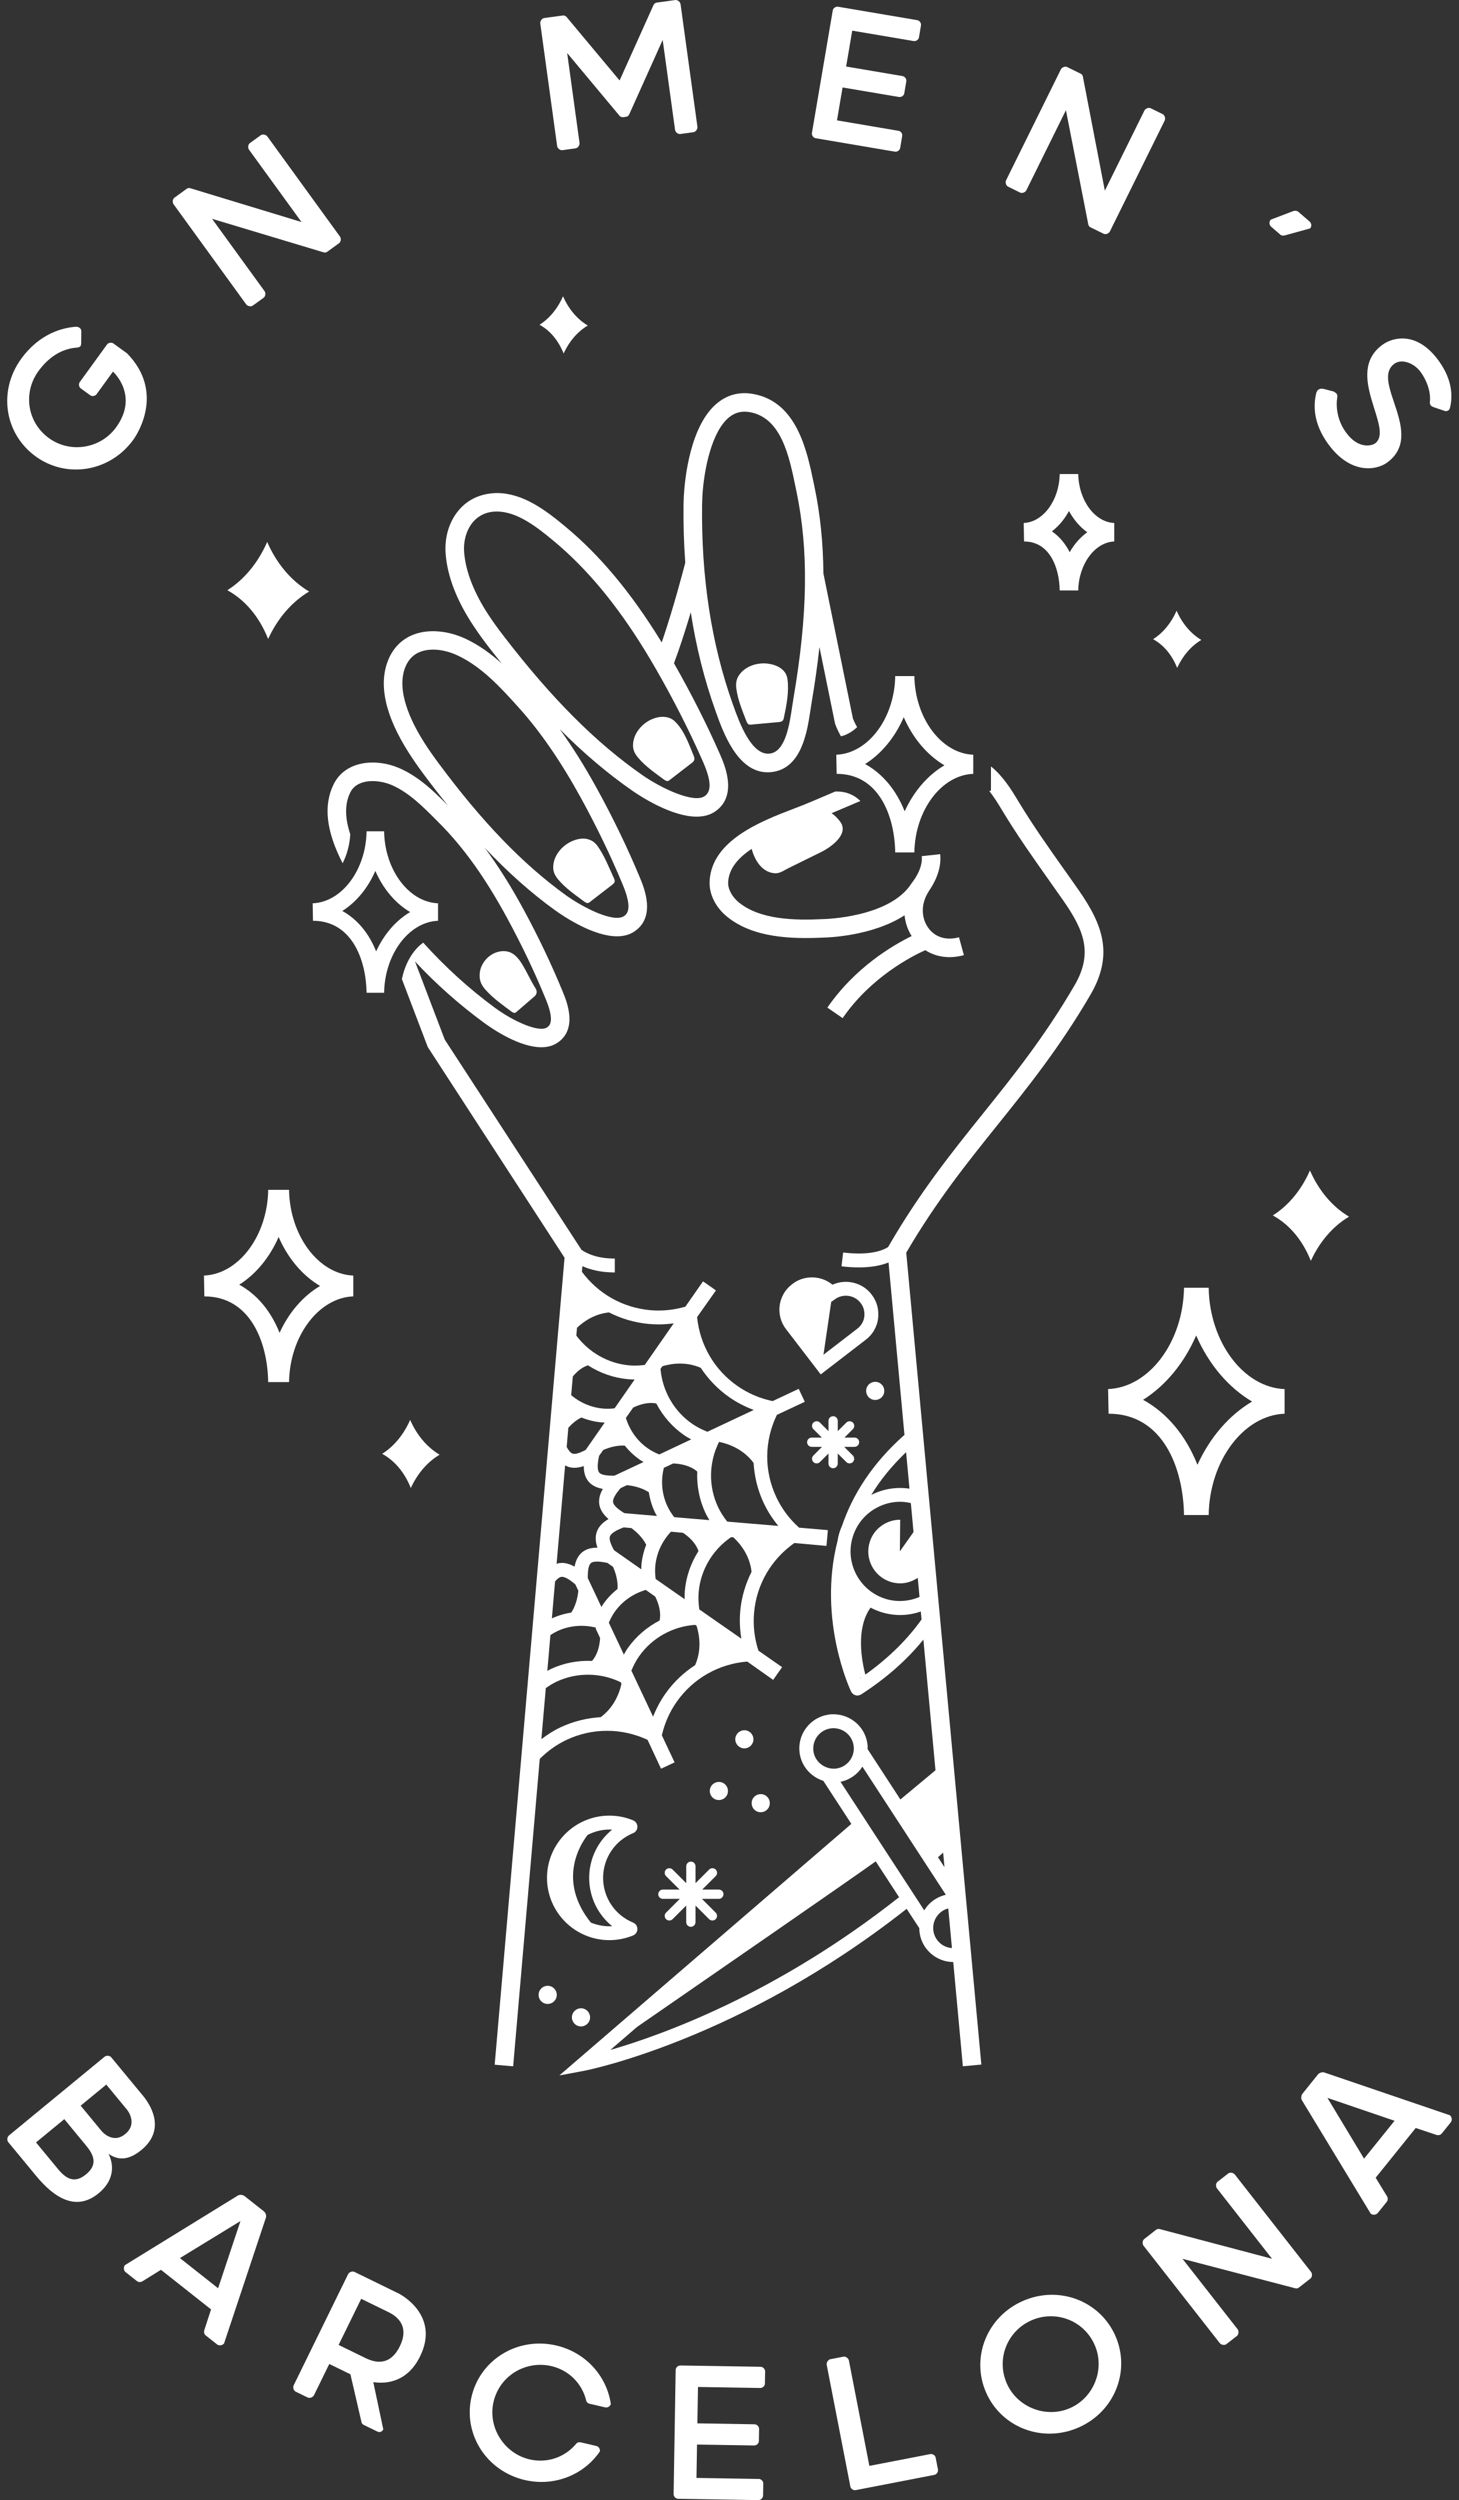 <svg width="101" height="173" viewBox="0 0 101 173" fill="none" xmlns="http://www.w3.org/2000/svg">
    <rect x="0" y="0" width="101" height="173" fill="#333333" stroke="none"/>
    <g clip-path="url(#clip0_376_780)">
        <path d="M5.494 22.673C5.597 22.748 5.634 22.832 5.629 22.948L5.62 23.749C5.618 23.807 5.6 23.911 5.573 23.949C5.526 24.014 5.427 24.042 5.361 24.05C4.25 24.114 3.336 24.75 2.661 25.68C1.584 27.163 1.867 29.218 3.393 30.322C4.866 31.387 6.962 31.053 8.038 29.569C9.65 27.349 7.821 25.714 7.821 25.714L6.687 27.276C6.594 27.404 6.384 27.449 6.255 27.357L5.596 26.88C5.454 26.777 5.43 26.564 5.525 26.434L7.407 23.84C7.5 23.712 7.71 23.668 7.853 23.769L8.796 24.452C11.433 27.147 9.48 30.082 9.227 30.431C7.616 32.649 4.62 33.139 2.475 31.587C0.33 30.036 -0.166 27.078 1.472 24.821C2.737 23.08 4.33 22.677 5.223 22.615C5.311 22.6 5.43 22.628 5.496 22.673H5.494Z" fill="white"/>
        <path d="M14.678 15.139L18.313 20.146C18.407 20.274 18.38 20.511 18.25 20.603L17.5 21.147C17.371 21.239 17.139 21.192 17.044 21.063L12.015 14.133C11.921 14.004 11.947 13.768 12.078 13.677L12.931 13.059C13.008 13.003 13.123 12.999 13.208 13.035L20.872 15.364L17.237 10.357C17.144 10.229 17.169 9.992 17.3 9.901L18.05 9.358C18.179 9.265 18.411 9.311 18.506 9.442L23.535 16.371C23.628 16.5 23.602 16.736 23.472 16.829L22.645 17.428C22.568 17.484 22.452 17.487 22.366 17.451L14.677 15.14L14.678 15.139Z" fill="white"/>
        <path d="M43.144 8.106C43.018 8.124 42.946 8.069 42.889 8.014L39.262 3.669L40.118 9.89C40.14 10.046 40.005 10.242 39.847 10.265L38.93 10.391C38.771 10.413 38.589 10.261 38.568 10.103L37.401 1.624C37.38 1.466 37.514 1.271 37.671 1.249L38.969 1.071C39.063 1.058 39.168 1.109 39.226 1.181L42.892 5.569L45.237 0.355C45.274 0.27 45.361 0.193 45.455 0.181L46.751 0.003C46.909 -0.019 47.091 0.133 47.112 0.291L48.279 8.77C48.301 8.928 48.166 9.123 48.009 9.147L47.092 9.273C46.934 9.294 46.751 9.142 46.731 8.984L45.874 2.763L43.555 7.922C43.516 7.992 43.462 8.064 43.336 8.082L43.146 8.108L43.144 8.106Z" fill="white"/>
        <path d="M62.192 9.048C62.349 9.074 62.483 9.242 62.456 9.398L62.316 10.233C62.287 10.405 62.105 10.521 61.947 10.494L56.468 9.565C56.311 9.539 56.178 9.371 56.207 9.197L57.647 0.727C57.676 0.555 57.857 0.439 58.015 0.466L63.494 1.395C63.651 1.421 63.785 1.589 63.755 1.763L63.613 2.596C63.587 2.753 63.406 2.867 63.248 2.841L58.996 2.121L58.574 4.604L62.478 5.265C62.635 5.292 62.769 5.461 62.739 5.633L62.597 6.467C62.571 6.622 62.388 6.738 62.231 6.711L58.327 6.052L57.94 8.329L62.191 9.051L62.192 9.048Z" fill="white"/>
        <path d="M73.792 7.62L71.05 13.166C70.979 13.309 70.758 13.396 70.615 13.325L69.784 12.916C69.641 12.845 69.576 12.618 69.647 12.475L73.441 4.799C73.512 4.655 73.732 4.57 73.874 4.639L74.819 5.104C74.905 5.146 74.963 5.246 74.97 5.339L76.483 13.195L79.224 7.649C79.295 7.507 79.516 7.42 79.658 7.491L80.488 7.899C80.632 7.97 80.697 8.198 80.626 8.341L76.832 16.017C76.761 16.159 76.541 16.246 76.398 16.175L75.481 15.724C75.395 15.682 75.338 15.582 75.33 15.489L73.789 7.62H73.792Z" fill="white"/>
        <path d="M88.975 16.28C88.853 16.322 88.716 16.311 88.632 16.237L88.004 15.695C87.847 15.559 87.843 15.346 87.967 15.201L89.509 14.613C89.618 14.561 89.79 14.582 89.874 14.653L90.648 15.321C90.805 15.457 90.809 15.67 90.695 15.804L88.975 16.28Z" fill="white"/>
        <path d="M100.285 28.383C100.195 28.448 100.089 28.465 100.036 28.443L99.255 28.18C99.169 28.142 99.094 28.119 99.037 28.042C98.99 27.977 98.964 27.858 98.992 27.761C99.041 27.038 98.75 26.305 98.349 25.747C97.902 25.125 97.04 24.802 96.533 25.166C94.835 26.383 98.739 30.059 96.004 32.022C95.278 32.544 93.477 32.853 91.93 30.705C90.867 29.23 90.925 27.971 91.127 27.16C91.16 27.096 91.197 27.012 91.262 26.965C91.353 26.899 91.494 26.877 91.615 26.908L92.317 27.09C92.381 27.123 92.484 27.186 92.53 27.251C92.577 27.316 92.586 27.409 92.574 27.476C92.471 28.1 92.545 29.047 93.169 29.914C94.044 31.131 94.988 30.828 95.181 30.689C96.581 29.685 92.959 25.825 95.721 23.843C96.42 23.342 98.098 22.884 99.606 24.981C100.594 26.354 100.541 27.509 100.388 28.171C100.361 28.268 100.336 28.345 100.284 28.383H100.285Z" fill="white"/>
        <path d="M9.902 145.023C10.298 145.503 11.588 147.291 9.79 148.771C8.842 149.551 8.126 149.46 7.509 149.038C7.834 149.658 8.021 150.785 6.827 151.769C5.262 153.057 3.747 152.073 2.509 150.574L0.567 148.224C0.465 148.101 0.5 147.866 0.622 147.766L7.236 142.323C7.359 142.221 7.596 142.233 7.697 142.356L9.901 145.023H9.902ZM4.015 150.094C4.604 150.807 5.189 151.09 5.953 150.462C6.729 149.823 6.562 149.196 5.973 148.483L4.451 146.639L2.493 148.25L4.015 150.094ZM8.799 145.993L7.358 144.247L5.584 145.707L7.025 147.453C7.025 147.453 7.784 148.398 8.671 147.667C9.57 146.929 8.799 145.994 8.799 145.994V145.993Z" fill="white"/>
        <path d="M18.25 153.003C18.401 153.122 18.446 153.322 18.414 153.438L15.51 162.161C15.401 162.299 15.166 162.338 15.03 162.228L14.24 161.605C14.14 161.525 14.099 161.372 14.142 161.243L14.61 159.804L11.142 157.064L9.858 157.86C9.741 157.931 9.581 157.926 9.481 157.847L8.692 157.224C8.554 157.115 8.538 156.879 8.647 156.741L16.484 151.915C16.591 151.857 16.796 151.856 16.946 151.975L18.247 153.003H18.25ZM12.456 156.253L15.098 158.341L16.647 153.69L12.455 156.253H12.456Z" fill="white"/>
        <path d="M26.533 168.103C26.449 168.275 26.292 168.341 26.107 168.249L25.189 167.802C25.104 167.76 25.031 167.689 25.023 167.596L24.258 164.294L22.795 163.58L21.735 165.742C21.664 165.885 21.445 165.972 21.301 165.902L20.47 165.497C20.326 165.426 20.259 165.2 20.33 165.056L24.098 157.367C24.168 157.224 24.388 157.137 24.532 157.207L27.616 158.712C27.616 158.712 30.5 160.155 29.082 163.048C28.226 164.795 26.821 164.978 25.841 164.837L26.533 168.103ZM23.441 162.263L25.32 163.18C26.21 163.613 27.094 163.549 27.676 162.361C28.258 161.173 27.773 160.421 26.883 159.988L25.004 159.071L23.439 162.264L23.441 162.263Z" fill="white"/>
        <path d="M39.882 169.11C39.953 169.012 40.076 168.975 40.201 169.004L41.273 169.252C41.445 169.291 41.541 169.445 41.532 169.623C40.438 171.234 38.404 172.09 36.336 171.612C33.677 170.998 32.043 168.431 32.641 165.853C33.237 163.276 35.834 161.685 38.494 162.298C40.562 162.776 42.012 164.435 42.287 166.362C42.215 166.525 42.063 166.621 41.892 166.582L40.819 166.334C40.694 166.305 40.6 166.218 40.578 166.099C40.291 164.938 39.391 164.01 38.163 163.726C36.406 163.321 34.59 164.373 34.165 166.205C33.755 167.976 34.909 169.778 36.667 170.184C37.895 170.466 39.111 170.029 39.88 169.11H39.882Z" fill="white"/>
        <path d="M52.523 171.534C52.683 171.537 52.84 171.683 52.838 171.842L52.824 172.687C52.821 172.862 52.658 173.003 52.498 173L46.944 172.909C46.784 172.906 46.628 172.759 46.631 172.586L46.773 163.998C46.776 163.823 46.938 163.683 47.098 163.684L52.652 163.775C52.812 163.778 52.969 163.925 52.966 164.1L52.951 164.945C52.948 165.104 52.787 165.244 52.628 165.242L48.319 165.171L48.276 167.689L52.234 167.754C52.394 167.757 52.551 167.903 52.548 168.078L52.533 168.923C52.53 169.082 52.369 169.223 52.21 169.22L48.252 169.155L48.214 171.466L52.523 171.537V171.534Z" fill="white"/>
        <path d="M57.23 163.64C57.2 163.484 57.323 163.283 57.48 163.251L58.388 163.075C58.545 163.045 58.735 163.187 58.766 163.343L60.182 170.632L64.397 169.817C64.554 169.786 64.738 169.896 64.769 170.053L64.93 170.882C64.963 171.054 64.834 171.225 64.677 171.255L59.24 172.309C59.083 172.339 58.899 172.229 58.866 172.057L57.23 163.642V163.64Z" fill="white"/>
        <path d="M77.214 161.638C78.278 164.062 77.163 166.883 74.662 167.977C72.162 169.071 69.329 167.98 68.263 165.556C67.2 163.132 68.314 160.311 70.815 159.217C73.316 158.124 76.149 159.216 77.214 161.638ZM75.78 162.266C75.024 160.543 73.057 159.836 71.404 160.56C69.751 161.283 68.94 163.206 69.696 164.929C70.427 166.592 72.419 167.357 74.072 166.634C75.725 165.911 76.512 163.93 75.78 162.266Z" fill="white"/>
        <path d="M81.86 156.304L85.674 161.176C85.773 161.302 85.755 161.538 85.629 161.637L84.9 162.206C84.774 162.305 84.541 162.264 84.442 162.14L79.162 155.397C79.063 155.271 79.082 155.035 79.207 154.936L80.037 154.288C80.112 154.23 80.227 154.222 80.314 154.254L88.059 156.302L84.245 151.43C84.146 151.305 84.163 151.068 84.29 150.969L85.02 150.4C85.146 150.301 85.379 150.342 85.478 150.466L90.758 157.211C90.857 157.335 90.84 157.573 90.713 157.67L89.908 158.299C89.832 158.358 89.718 158.367 89.631 158.334L81.861 156.304H81.86Z" fill="white"/>
        <path d="M91.218 143.564C91.339 143.415 91.538 143.372 91.655 143.403L100.371 146.371C100.507 146.481 100.545 146.714 100.435 146.852L99.805 147.634C99.725 147.734 99.57 147.773 99.441 147.73L98.004 147.251L95.231 150.692L96.018 151.979C96.088 152.096 96.082 152.256 96.002 152.356L95.372 153.138C95.262 153.276 95.025 153.289 94.889 153.179L90.117 145.317C90.06 145.21 90.06 145.006 90.181 144.857L91.221 143.564H91.218ZM94.427 149.373L96.539 146.752L91.892 145.168L94.427 149.373Z" fill="white"/>
        <path d="M73.358 40.857H74.642C74.67 39.041 75.787 37.522 77.134 37.469V36.189C75.787 36.136 74.668 34.617 74.642 32.801H73.358C73.33 34.617 72.213 36.136 70.866 36.189L70.891 37.469C72.674 37.469 73.335 39.293 73.358 40.855V40.857ZM73.999 35.358C74.324 35.96 74.758 36.465 75.266 36.83C74.784 37.177 74.368 37.649 74.05 38.211C73.742 37.604 73.324 37.113 72.818 36.768C73.29 36.409 73.693 35.928 73.999 35.36V35.358Z" fill="white"/>
        <path d="M21.4 40.932C20.163 40.201 19.144 38.994 18.496 37.5C17.872 38.933 16.908 40.103 15.738 40.842C16.98 41.523 17.954 42.688 18.562 44.215C19.214 42.791 20.205 41.641 21.4 40.932Z" fill="white"/>
        <path d="M83.671 89.108H81.964C81.908 92.865 79.551 96.009 76.709 96.12L76.742 97.824C80.519 97.824 81.915 101.601 81.964 104.835H83.671C83.728 101.079 86.085 97.934 88.927 97.824V96.122C86.085 96.011 83.728 92.866 83.671 89.109V89.108ZM82.893 101.356C82.083 99.323 80.786 97.772 79.131 96.863C80.692 95.88 81.975 94.321 82.806 92.411C83.67 94.4 85.027 96.007 86.676 96.984C85.083 97.927 83.763 99.46 82.895 101.356H82.893Z" fill="white"/>
        <path d="M28.393 98.253C27.954 99.258 27.278 100.081 26.456 100.6C27.329 101.078 28.012 101.897 28.439 102.967C28.896 101.968 29.591 101.159 30.432 100.662C29.564 100.148 28.848 99.3 28.393 98.253Z" fill="white"/>
        <path d="M90.683 80.99C90.102 82.326 89.204 83.417 88.112 84.105C89.271 84.74 90.178 85.826 90.744 87.248C91.35 85.921 92.275 84.848 93.388 84.189C92.236 83.507 91.287 82.382 90.681 80.99H90.683Z" fill="white"/>
        <path d="M81.49 46.217C81.874 45.377 82.458 44.699 83.163 44.282C82.433 43.85 81.832 43.139 81.451 42.258C81.084 43.104 80.514 43.794 79.824 44.23C80.557 44.631 81.131 45.319 81.49 46.219V46.217Z" fill="white"/>
        <path d="M39.017 24.461C39.401 23.62 39.985 22.942 40.69 22.525C39.96 22.093 39.359 21.382 38.977 20.501C38.61 21.346 38.041 22.037 37.35 22.473C38.084 22.874 38.658 23.562 39.017 24.462V24.461Z" fill="white"/>
        <path d="M20.011 82.332H18.567C18.519 85.511 16.525 88.172 14.12 88.265L14.147 89.707C17.343 89.707 18.525 92.903 18.565 95.638H20.009C20.057 92.461 22.052 89.799 24.456 89.705V88.265C22.053 88.171 20.057 85.509 20.009 82.332H20.011ZM19.353 92.229C18.753 90.721 17.79 89.57 16.562 88.897C17.719 88.166 18.671 87.01 19.288 85.595C19.93 87.07 20.935 88.262 22.157 88.985C20.976 89.685 19.996 90.821 19.353 92.229Z" fill="white"/>
        <path d="M57.919 53.547C60.85 53.547 61.934 56.478 61.972 58.987H63.297C63.34 56.074 65.169 53.632 67.374 53.547V52.225C65.169 52.14 63.34 49.699 63.297 46.784H61.972C61.928 49.699 60.098 52.139 57.893 52.225L57.919 53.547ZM62.562 49.629C63.191 51.077 64.179 52.247 65.378 52.957C64.218 53.644 63.258 54.759 62.626 56.14C62.037 54.661 61.092 53.531 59.888 52.87C61.023 52.154 61.957 51.019 62.562 49.629Z" fill="white"/>
        <path d="M73.729 60.261C72.629 58.706 71.491 57.098 70.5 55.455C70.014 54.648 69.436 53.705 68.599 53.034V54.722L68.477 54.726C68.814 55.151 69.11 55.635 69.4 56.116C70.416 57.799 71.567 59.426 72.68 61C72.992 61.442 73.304 61.882 73.612 62.324C75.094 64.445 75.655 66.01 74.377 68.199C72.293 71.769 70.13 74.464 68.037 77.069C65.889 79.743 63.668 82.51 61.522 86.221L61.48 86.293C61.015 86.583 60.104 86.877 58.367 86.671L58.253 87.626C58.696 87.678 59.095 87.701 59.458 87.701C60.356 87.701 61.018 87.558 61.509 87.359L62.612 99.289C60.356 101.284 59.018 103.453 58.292 105.573C58.224 105.726 58.162 105.884 58.111 106.046C58.05 106.242 58.008 106.439 57.976 106.636C56.577 112.124 58.883 116.983 58.921 117.059C58.927 117.07 58.935 117.078 58.941 117.089C58.946 117.095 58.946 117.102 58.949 117.108C58.953 117.114 58.96 117.117 58.963 117.121C59.005 117.18 59.057 117.23 59.118 117.264C59.127 117.269 59.134 117.272 59.143 117.275C59.208 117.306 59.279 117.327 59.352 117.327C59.416 117.327 59.478 117.309 59.539 117.283C59.547 117.28 59.555 117.282 59.564 117.277C59.571 117.275 59.575 117.267 59.581 117.264C59.592 117.259 59.603 117.256 59.613 117.25C61.443 116.068 62.846 114.783 63.922 113.456L64.76 122.498L62.33 124.519L60.056 121.028C60.056 120.973 60.068 120.92 60.065 120.863C59.998 119.562 58.895 118.571 57.58 118.623C56.276 118.69 55.269 119.803 55.336 121.104C55.388 122.117 56.079 122.939 56.995 123.229L58.935 126.208L38.721 143.615L40.478 143.285C40.584 143.265 51.2 141.19 62.764 132.084L63.644 133.433C63.644 133.464 63.638 133.494 63.639 133.526C63.671 134.156 63.949 134.736 64.417 135.159C64.853 135.551 65.406 135.764 65.988 135.767L66.655 142.979L67.934 142.862L62.735 86.681C64.802 83.142 66.954 80.46 69.037 77.865C71.159 75.223 73.352 72.49 75.484 68.839C77.095 66.079 76.364 64.018 74.664 61.584C74.353 61.14 74.04 60.697 73.728 60.254L73.729 60.261ZM56.3 121.06C56.261 120.288 56.857 119.627 57.631 119.588C57.655 119.588 57.679 119.587 57.702 119.587C58.443 119.587 59.066 120.169 59.104 120.917C59.143 121.689 58.545 122.35 57.773 122.389C57.007 122.412 56.337 121.831 56.298 121.06H56.3ZM42.252 141.851L44.099 140.259C49.471 136.551 58.963 129.994 60.623 128.801L62.239 131.28C53.757 137.977 45.805 140.825 42.25 141.851H42.252ZM65.901 134.802C65.59 134.778 65.3 134.663 65.065 134.452C64.786 134.2 64.622 133.856 64.603 133.482C64.584 133.109 64.712 132.749 64.963 132.471C65.149 132.265 65.384 132.125 65.645 132.057L65.899 134.802H65.901ZM64.249 131.828C64.147 131.941 64.059 132.063 63.98 132.19L58.185 123.296C58.824 123.163 59.365 122.779 59.7 122.248L65.477 131.114C65.007 131.221 64.58 131.464 64.249 131.829V131.828ZM65.29 128.197L65.382 129.204L64.934 128.516L65.29 128.197ZM59.567 116.123C59.561 116.107 59.552 116.085 59.547 116.069L59.597 116.101C59.587 116.108 59.577 116.116 59.567 116.123ZM63.796 112.062C62.86 113.382 61.589 114.674 59.902 115.881C59.647 114.897 59.236 112.679 60.265 111.243C60.499 111.366 60.747 111.472 61.008 111.555C61.441 111.689 61.883 111.756 62.323 111.756C62.806 111.756 63.284 111.671 63.744 111.511L63.795 112.063L63.796 112.062ZM63.237 106.017L62.294 107.349L62.316 105.16C61.377 105.163 60.502 105.759 60.208 106.7C60.033 107.263 60.086 107.86 60.362 108.383C60.636 108.905 61.098 109.289 61.663 109.464C61.88 109.532 62.101 109.564 62.319 109.564C62.758 109.564 63.173 109.419 63.532 109.182L63.654 110.504C62.905 110.822 62.082 110.878 61.297 110.635C59.486 110.071 58.471 108.141 59.036 106.333C59.309 105.458 59.908 104.741 60.721 104.314C61.221 104.051 61.766 103.918 62.316 103.918C62.562 103.918 62.808 103.954 63.053 104.008L63.239 106.014L63.237 106.017ZM62.959 103.012C62.057 102.879 61.14 103.023 60.314 103.444C60.951 102.389 61.763 101.406 62.725 100.486L62.959 103.012Z" fill="white"/>
        <path d="M64.055 65.752C64.544 66.066 65.114 66.232 65.728 66.232C66.05 66.232 66.385 66.187 66.725 66.094L66.387 64.857C65.51 65.094 64.737 64.862 64.266 64.213C63.744 63.493 63.753 62.501 64.291 61.687L64.284 61.682C64.587 61.259 65.208 60.239 65.085 59.106L63.809 59.244C63.906 60.145 63.153 61.053 63.147 61.062L63.094 61.135C61.597 63.49 57.088 63.596 57.023 63.598C54.954 63.7 52.642 63.64 51.168 62.462C50.676 62.068 50.384 61.524 50.407 61.042C50.454 60.09 51.124 59.345 52.036 58.738C52.245 59.539 52.77 60.391 53.67 60.429C53.989 60.444 54.32 60.202 54.594 60.067C55.339 59.699 56.084 59.332 56.828 58.967C57.515 58.631 58.834 57.707 58.139 56.826C57.946 56.581 57.763 56.401 57.565 56.272C57.712 56.21 57.858 56.149 58.005 56.086C58.516 55.865 59.037 55.644 59.561 55.426C59.162 55.034 58.632 54.769 57.918 54.769H57.827C57.718 54.815 57.606 54.861 57.497 54.908C56.959 55.139 56.42 55.37 55.877 55.594C55.609 55.706 55.304 55.823 54.978 55.948C52.7 56.82 49.261 58.14 49.123 60.978C49.079 61.875 49.542 62.804 50.364 63.459C52.173 64.904 54.776 64.983 57.063 64.876C57.231 64.873 60.374 64.796 62.619 63.335C62.668 63.843 62.832 64.331 63.11 64.773C61.811 65.407 59.19 66.942 57.275 69.725L58.333 70.451C60.292 67.604 63.139 66.159 64.055 65.748V65.752Z" fill="white"/>
        <path d="M39.215 120.395C41.01 119.554 43.04 119.561 44.828 120.391L45.76 122.389L45.816 122.363L45.827 122.36L46.306 122.135L46.632 121.983L46.699 121.951L45.816 120.078C46.008 119.248 46.348 118.467 46.844 117.76C47.985 116.137 49.755 115.138 51.726 114.975L53.522 116.242L53.559 116.19L53.589 116.149L53.828 115.807L54.076 115.458H54.075L54.111 115.404L54.14 115.362L52.504 114.222C52.229 113.379 52.121 112.499 52.2 111.604C52.369 109.641 53.387 107.899 54.992 106.771L57.21 106.972L57.218 106.879H57.221L57.226 106.836L57.259 106.44L57.298 106.016H57.295L57.303 105.923L57.307 105.878L55.32 105.712C54.657 105.119 54.123 104.412 53.741 103.599C52.885 101.778 52.905 99.712 53.779 97.906L55.712 97L55.7 96.974L55.544 96.642L55.303 96.129L55.291 96.103L53.487 96.952C52.616 96.771 51.799 96.426 51.06 95.913C49.454 94.799 48.451 93.072 48.256 91.141L49.561 89.294L49.454 89.218V89.216L49.156 89.008L48.774 88.739V88.742L48.666 88.668L47.446 90.418C46.654 90.648 45.834 90.735 44.999 90.659C43.096 90.485 41.407 89.52 40.282 88.003L40.316 87.616C40.861 87.859 41.594 88.051 42.559 88.051V87.089C41.384 87.089 40.667 86.77 40.255 86.487L30.786 71.934L28.728 66.53C30.185 68.089 31.792 69.516 33.531 70.791C34.156 71.246 35.973 72.467 37.469 72.467C37.869 72.467 38.246 72.38 38.57 72.169C40.02 71.224 39.234 69.305 38.976 68.673C38.203 66.781 37.287 64.857 36.255 62.953C35.367 61.313 34.478 59.906 33.554 58.663C35.159 60.361 36.761 61.787 38.428 62.99C39.111 63.479 41.096 64.79 42.713 64.79C43.139 64.79 43.539 64.699 43.882 64.478C45.439 63.48 44.587 61.427 44.307 60.752C43.456 58.703 42.452 56.622 41.32 54.563C40.477 53.03 39.625 51.671 38.745 50.454C40.403 52.12 42.053 53.518 43.755 54.702C44.269 55.061 46.456 56.51 48.223 56.51C48.7 56.51 49.147 56.404 49.522 56.143C51.095 55.047 50.15 52.898 49.84 52.191C48.921 50.103 47.848 47.988 46.657 45.897C47.082 44.759 47.484 43.494 47.819 42.367C48.188 44.759 48.76 47.038 49.531 49.191L49.562 49.28C50.056 50.66 51.049 53.441 53.136 53.441C53.265 53.441 53.398 53.431 53.535 53.41C55.513 53.088 55.885 50.597 56.107 49.109C56.134 48.925 56.159 48.755 56.187 48.601C56.417 47.254 56.593 45.987 56.726 44.772L57.796 50.022L57.816 50.099C57.827 50.128 57.951 50.493 58.217 50.951C58.618 50.855 58.996 50.635 59.335 50.318C59.172 50.038 59.075 49.802 59.044 49.721L57.001 39.685C56.982 37.575 56.785 35.615 56.391 33.727L56.329 33.43C55.869 31.204 55.175 27.838 52.185 27.27C51.259 27.093 50.429 27.286 49.715 27.844C47.767 29.362 47.404 33.17 47.34 34.301C47.329 34.51 47.322 34.702 47.319 34.876C47.3 36.26 47.342 37.613 47.438 38.94C47.311 39.433 46.623 42.073 45.808 44.457C45.785 44.42 45.763 44.382 45.739 44.344C43.693 41.018 41.541 38.438 39.159 36.457C37.745 35.281 36.214 34.132 34.411 34.117C33.398 34.133 32.529 34.475 31.873 35.176C31.131 35.969 30.758 37.113 30.85 38.316C30.969 39.892 31.625 41.581 32.798 43.339C33.112 43.811 33.456 44.288 33.883 44.84C34.168 45.209 34.449 45.557 34.729 45.909C33.988 45.244 33.166 44.638 32.229 44.201C30.992 43.623 29.641 43.517 28.618 43.916C27.819 44.227 27.217 44.831 26.877 45.664C26.181 47.368 26.666 49.541 28.319 52.123C28.605 52.569 28.919 53.023 29.31 53.55C29.883 54.324 30.448 55.045 31.011 55.741C30.015 54.739 28.975 53.727 27.622 53.144C26.04 52.464 23.918 52.621 23.104 54.256C22.374 55.719 22.576 57.518 23.719 59.734C24.015 59.153 24.207 58.463 24.247 57.728C23.861 56.566 23.864 55.607 24.253 54.827C24.745 53.841 26.223 53.938 27.114 54.321C28.301 54.832 29.287 55.825 30.24 56.784L30.407 56.952C32.11 58.661 33.609 60.762 35.127 63.563C36.137 65.426 37.033 67.309 37.789 69.158C38.365 70.566 38.111 70.939 37.87 71.095C37.303 71.463 35.568 70.688 34.29 69.757C32.464 68.418 30.799 66.894 29.297 65.229C28.594 65.727 28.043 66.657 27.822 67.751L29.613 72.453L39.081 87.031L34.245 142.872L35.523 142.982L37.365 121.71C37.902 121.172 38.519 120.724 39.22 120.395H39.215ZM48.62 34.371C48.732 32.415 49.292 29.795 50.503 28.851C50.918 28.526 51.39 28.419 51.943 28.526C54.088 28.935 54.632 31.569 55.069 33.685L55.131 33.985C55.988 38.085 55.922 42.525 54.918 48.381C54.89 48.543 54.863 48.724 54.835 48.917C54.654 50.132 54.38 51.971 53.329 52.14C52.033 52.349 51.178 49.984 50.771 48.847L50.739 48.756C49.25 44.596 48.532 39.931 48.603 34.889C48.605 34.731 48.612 34.558 48.622 34.369L48.62 34.371ZM33.866 42.625C32.831 41.074 32.231 39.55 32.13 38.216C32.066 37.381 32.322 36.571 32.811 36.047C33.211 35.62 33.753 35.395 34.381 35.395H34.401C35.78 35.405 37.101 36.409 38.336 37.438C40.609 39.328 42.673 41.804 44.645 45.011C44.901 45.427 45.15 45.847 45.393 46.268C46.623 48.405 47.724 50.57 48.663 52.704C49.23 53.993 49.269 54.751 48.785 55.089C48.027 55.617 45.773 54.541 44.488 53.649C41.259 51.403 38.211 48.355 34.899 44.054C34.491 43.526 34.163 43.071 33.864 42.623L33.866 42.625ZM30.34 52.785C29.967 52.282 29.668 51.851 29.398 51.431C28.424 49.911 27.404 47.759 28.065 46.145C28.272 45.639 28.615 45.289 29.084 45.106C29.349 45.002 29.654 44.951 29.979 44.951C30.515 44.951 31.108 45.089 31.683 45.358C33.359 46.141 34.694 47.617 35.872 48.921C37.387 50.599 38.8 52.646 40.194 55.178C41.303 57.197 42.288 59.237 43.12 61.242C43.766 62.799 43.468 63.219 43.187 63.399C42.465 63.858 40.406 62.828 39.173 61.947C36.171 59.777 33.364 56.865 30.339 52.784L30.34 52.785ZM43.187 114.494L42.146 112.285C42.256 112.026 42.387 111.775 42.549 111.543C43.073 110.799 43.835 110.273 44.705 110.018L45.359 110.48C45.605 110.981 45.78 111.577 45.661 112.137C44.792 112.585 44.028 113.234 43.456 114.048C43.356 114.19 43.274 114.344 43.187 114.493V114.494ZM45.362 108.376C45.441 107.475 45.832 106.642 46.449 105.988L47.281 106.064C47.737 106.372 48.176 106.795 48.353 107.33C47.827 108.152 47.493 109.096 47.407 110.089C47.391 110.278 47.394 110.468 47.395 110.659L45.39 109.263C45.35 108.97 45.336 108.673 45.362 108.376ZM43.221 104.705C42.745 104.415 42.475 104.16 42.441 103.951C42.406 103.738 42.586 103.407 42.963 102.973L43.398 102.769C43.869 102.816 44.442 102.947 44.918 103.263C44.989 103.736 45.126 104.199 45.333 104.64C45.375 104.729 45.429 104.813 45.477 104.9L43.223 104.706L43.221 104.705ZM46.673 104.983C46.491 104.75 46.33 104.501 46.204 104.231C45.811 103.397 45.734 102.461 45.956 101.571L46.607 101.265C47.182 101.294 47.821 101.432 48.268 101.829C48.226 102.804 48.41 103.788 48.834 104.689C48.915 104.861 49.014 105.025 49.111 105.189L46.673 104.984V104.983ZM45.636 100.644C45.362 100.532 45.096 100.396 44.853 100.227C44.114 99.714 43.589 98.969 43.326 98.117L43.383 98.037L43.832 97.4C44.32 97.167 44.892 97.006 45.433 97.117C45.886 97.982 46.539 98.742 47.358 99.309C47.514 99.418 47.683 99.509 47.848 99.603L45.636 100.645V100.644ZM44.303 101.016C44.383 101.071 44.469 101.116 44.552 101.167L42.532 102.113C41.966 102.122 41.609 102.052 41.48 101.897C41.343 101.735 41.342 101.344 41.472 100.741L41.757 100.337C42.178 100.154 42.711 99.999 43.253 100.032C43.551 100.406 43.902 100.738 44.303 101.016ZM42.224 106.312C42.298 106.106 42.625 105.897 43.178 105.691L43.709 105.739C44.082 106.013 44.49 106.403 44.735 106.895C44.559 107.339 44.445 107.81 44.403 108.294C44.394 108.393 44.398 108.493 44.395 108.593L42.507 107.271C42.258 106.827 42.156 106.5 42.224 106.31V106.312ZM42.439 108.422C42.626 108.848 42.787 109.395 42.751 109.951C42.375 110.247 42.04 110.596 41.761 110.993C41.715 111.059 41.677 111.132 41.633 111.201L40.69 109.2C40.681 108.644 40.753 108.288 40.906 108.16C41.069 108.025 41.455 108.023 42.05 108.149L42.439 108.422ZM48.12 115.222C47.326 115.74 46.62 116.404 46.056 117.208C45.706 117.705 45.429 118.235 45.21 118.79L43.708 115.603C43.853 115.254 44.025 114.916 44.245 114.605C45.137 113.334 46.577 112.539 48.126 112.436L48.223 112.504C48.429 113.173 48.577 114.189 48.12 115.223V115.222ZM51.242 111.519C51.187 112.152 51.22 112.779 51.32 113.393L48.41 111.366C48.352 110.972 48.332 110.572 48.365 110.171C48.499 108.634 49.335 107.233 50.609 106.367L50.771 106.381C51.282 106.858 51.905 107.656 52.027 108.764C51.602 109.612 51.324 110.538 51.24 111.517L51.242 111.519ZM53.879 105.589L50.343 105.292C50.095 104.979 49.876 104.644 49.705 104.28C49.034 102.855 49.066 101.186 49.774 99.78L49.787 99.775C50.474 99.918 51.474 100.293 52.168 101.231C52.224 102.177 52.451 103.117 52.869 104.005C53.139 104.582 53.483 105.106 53.879 105.589ZM48.509 94.649C49.033 95.44 49.7 96.139 50.509 96.7C51.033 97.062 51.593 97.346 52.178 97.565L48.969 99.075C48.599 98.928 48.24 98.747 47.908 98.518C46.65 97.646 45.853 96.241 45.724 94.722L45.854 94.538C46.523 94.34 47.507 94.213 48.51 94.649H48.509ZM39.944 91.877C40.436 91.413 41.175 90.918 42.156 90.815C43.002 91.244 43.93 91.525 44.909 91.613C45.146 91.635 45.381 91.645 45.615 91.645C45.96 91.645 46.301 91.616 46.639 91.57L44.633 94.451C44.274 94.495 43.909 94.511 43.547 94.478C42.091 94.346 40.766 93.581 39.896 92.42L39.943 91.877H39.944ZM39.652 95.25C39.934 94.911 40.282 94.611 40.702 94.476C41.523 95.005 42.467 95.344 43.459 95.435C43.618 95.45 43.776 95.454 43.934 95.457L42.545 97.452C42.275 97.483 42.004 97.493 41.734 97.468C40.918 97.394 40.16 97.062 39.541 96.544L39.652 95.251V95.25ZM39.345 98.796C39.59 98.524 39.888 98.262 40.248 98.087C40.692 98.265 41.16 98.381 41.647 98.426C41.718 98.433 41.79 98.431 41.863 98.436L40.557 100.311L40.564 100.316C40.134 100.552 39.813 100.65 39.629 100.583C39.496 100.535 39.362 100.374 39.229 100.128L39.343 98.798L39.345 98.796ZM39.12 101.397C39.179 101.43 39.24 101.464 39.306 101.488C39.67 101.619 40.051 101.571 40.413 101.446C40.41 101.836 40.491 102.216 40.739 102.514C40.988 102.813 41.348 102.959 41.731 103.027C41.542 103.359 41.428 103.725 41.488 104.106C41.555 104.514 41.809 104.842 42.126 105.113C41.766 105.322 41.455 105.602 41.317 105.988C41.187 106.352 41.234 106.733 41.359 107.094H41.345C40.96 107.094 40.586 107.175 40.291 107.42C39.992 107.669 39.845 108.027 39.777 108.409C39.443 108.221 39.079 108.105 38.696 108.167C38.638 108.176 38.586 108.196 38.531 108.212L39.121 101.397H39.12ZM38.423 109.432C38.578 109.25 38.722 109.137 38.848 109.116C39.059 109.079 39.394 109.261 39.83 109.638L40.036 110.077C39.989 110.545 39.857 111.114 39.544 111.588C39.084 111.658 38.632 111.791 38.203 111.989L38.425 109.434L38.423 109.432ZM38.101 113.144C38.252 113.044 38.409 112.95 38.574 112.872C39.409 112.481 40.343 112.404 41.233 112.621L41.259 112.676L41.234 112.688L41.544 113.35C41.507 113.903 41.362 114.505 40.982 114.931C40.005 114.889 39.02 115.074 38.118 115.497C38.038 115.535 37.965 115.581 37.888 115.625L38.102 113.144H38.101ZM37.783 116.813C38.018 116.646 38.263 116.491 38.526 116.368C39.931 115.707 41.571 115.729 42.966 116.403L43.021 116.523C42.867 117.205 42.488 118.156 41.583 118.823C40.635 118.881 39.693 119.107 38.803 119.525C38.326 119.749 37.89 120.033 37.477 120.346L37.783 116.813Z" fill="white"/>
        <path d="M60.335 89.572C60.152 89.334 59.93 89.14 59.673 88.995C59.417 88.85 59.139 88.756 58.843 88.717C58.567 88.682 58.292 88.697 58.025 88.762C57.889 88.795 57.755 88.84 57.629 88.898C57.522 88.809 57.406 88.731 57.281 88.663C57.037 88.531 56.776 88.446 56.503 88.411C56.208 88.372 55.915 88.391 55.629 88.465C55.342 88.54 55.075 88.673 54.846 88.856C54.596 89.041 54.395 89.267 54.246 89.531C54.101 89.789 54.008 90.061 53.972 90.344C53.934 90.628 53.954 90.915 54.028 91.194C54.104 91.484 54.24 91.755 54.429 91.995L56.815 95.105L59.918 92.718C60.168 92.531 60.369 92.305 60.514 92.046C60.661 91.793 60.753 91.517 60.787 91.232C60.821 90.954 60.803 90.67 60.734 90.38C60.658 90.092 60.525 89.821 60.335 89.573V89.572ZM59.831 91.115C59.812 91.274 59.761 91.42 59.677 91.568C59.594 91.714 59.484 91.839 59.335 91.951L57.005 93.743L57.541 90.087L57.827 89.887C57.957 89.796 58.097 89.732 58.253 89.695C58.407 89.657 58.559 89.651 58.718 89.669C58.892 89.692 59.047 89.744 59.197 89.829C59.343 89.912 59.465 90.019 59.571 90.155C59.684 90.302 59.76 90.454 59.8 90.61C59.843 90.783 59.851 90.947 59.832 91.115H59.831Z" fill="white"/>
        <path d="M51.68 49.922C51.725 50.039 51.797 50.158 51.94 50.145C52.369 50.106 52.8 50.067 53.23 50.028C53.451 50.007 53.671 49.987 53.892 49.968C53.946 49.964 54.007 49.955 54.063 49.936C54.124 49.916 54.179 49.883 54.211 49.828C54.239 49.78 54.252 49.725 54.263 49.671C54.445 48.809 54.631 47.882 54.514 47C54.425 46.323 53.802 46.014 53.184 45.926C52.443 45.82 51.58 46.091 51.153 46.733C50.947 47.043 50.93 47.342 50.98 47.701C51.091 48.475 51.401 49.199 51.678 49.925L51.68 49.922Z" fill="white"/>
        <path d="M45.982 53.954C46.082 54.029 46.208 54.09 46.322 54.003C46.663 53.74 47.005 53.476 47.346 53.212C47.522 53.078 47.696 52.943 47.872 52.808C47.924 52.767 47.969 52.73 48.002 52.692C48.127 52.552 48.053 52.37 47.989 52.218C47.652 51.407 47.359 50.536 46.71 49.912C46.281 49.498 45.603 49.55 45.099 49.779C44.419 50.086 43.835 50.777 43.821 51.548C43.813 51.92 43.96 52.181 44.195 52.456C44.705 53.05 45.356 53.495 45.98 53.957L45.982 53.954Z" fill="white"/>
        <path d="M40.458 62.395C40.558 62.47 40.684 62.531 40.798 62.444C41.139 62.18 41.481 61.917 41.822 61.653C41.998 61.518 42.172 61.383 42.348 61.249C42.39 61.215 42.439 61.178 42.478 61.133C42.526 61.079 42.562 61.016 42.555 60.942C42.549 60.881 42.525 60.826 42.499 60.771C42.15 60.022 41.848 59.216 41.364 58.541C40.925 57.931 40.217 57.927 39.575 58.216C38.895 58.524 38.311 59.215 38.297 59.985C38.29 60.358 38.436 60.619 38.671 60.894C39.181 61.488 39.832 61.933 40.456 62.395H40.458Z" fill="white"/>
        <path d="M35.404 69.997C35.503 70.071 35.623 70.133 35.718 70.052C36.002 69.807 36.287 69.562 36.571 69.316C36.718 69.19 36.863 69.065 37.009 68.939C37.047 68.906 37.081 68.867 37.104 68.823C37.149 68.741 37.166 68.644 37.142 68.551C37.118 68.46 37.066 68.379 37.017 68.297C36.709 67.799 36.472 67.26 36.17 66.759C35.975 66.436 35.709 66.076 35.353 65.916C34.986 65.751 34.549 65.801 34.195 65.969C33.606 66.249 33.144 66.898 33.207 67.637C33.237 67.993 33.395 68.247 33.636 68.516C34.157 69.097 34.793 69.539 35.406 69.997H35.404Z" fill="white"/>
        <path d="M43.827 126.851C44.007 126.777 44.124 126.602 44.124 126.407C44.124 126.211 44.007 126.037 43.827 125.962C43.303 125.746 42.75 125.636 42.184 125.636C39.803 125.636 37.867 127.568 37.867 129.945C37.867 132.321 39.803 134.252 42.184 134.252C42.75 134.252 43.304 134.142 43.827 133.927C44.007 133.853 44.124 133.678 44.124 133.483C44.124 133.287 44.007 133.113 43.827 133.038C42.565 132.518 41.75 131.304 41.75 129.943C41.75 128.583 42.565 127.367 43.827 126.848V126.851ZM40.787 129.946C40.787 131.269 41.385 132.483 42.377 133.287C42.313 133.291 42.248 133.293 42.184 133.293C41.728 133.293 41.294 133.2 40.898 133.035C38.544 130.091 40.213 127.568 40.678 126.972C41.133 126.741 41.639 126.599 42.184 126.599C42.249 126.599 42.313 126.601 42.378 126.605C41.385 127.409 40.787 128.625 40.787 129.947V129.946Z" fill="white"/>
        <path d="M50.085 131.075C50.085 130.898 49.941 130.754 49.764 130.754H48.61L49.545 129.821C49.67 129.697 49.67 129.494 49.545 129.368C49.42 129.243 49.217 129.243 49.091 129.368L48.147 130.31V129.139C48.147 128.962 48.004 128.819 47.827 128.819C47.65 128.819 47.506 128.962 47.506 129.139V130.31L46.562 129.368C46.438 129.243 46.234 129.243 46.108 129.368C45.983 129.493 45.983 129.695 46.108 129.821L47.043 130.754H45.889C45.712 130.754 45.568 130.898 45.568 131.075C45.568 131.251 45.712 131.395 45.889 131.395H47.062L46.108 132.347C45.983 132.471 45.983 132.674 46.108 132.8C46.171 132.862 46.253 132.894 46.335 132.894C46.416 132.894 46.499 132.862 46.561 132.8L47.504 131.858V133.01C47.504 133.187 47.648 133.33 47.825 133.33C48.002 133.33 48.146 133.187 48.146 133.01V131.858L49.089 132.8C49.152 132.862 49.234 132.894 49.316 132.894C49.397 132.894 49.48 132.862 49.542 132.8C49.667 132.676 49.667 132.473 49.542 132.347L48.589 131.395H49.761C49.938 131.395 50.082 131.251 50.082 131.075H50.085Z" fill="white"/>
        <path d="M59.477 99.797C59.477 99.621 59.333 99.477 59.156 99.477H58.456L59.041 98.893C59.166 98.769 59.166 98.566 59.041 98.44C58.917 98.315 58.713 98.315 58.587 98.44L57.995 99.031V98.318C57.995 98.141 57.851 97.998 57.674 97.998C57.497 97.998 57.353 98.141 57.353 98.318V99.031L56.761 98.44C56.636 98.315 56.433 98.315 56.307 98.44C56.182 98.564 56.182 98.767 56.307 98.893L56.892 99.477H56.192C56.015 99.477 55.872 99.621 55.872 99.797C55.872 99.974 56.015 100.118 56.192 100.118H56.906L56.307 100.716C56.182 100.841 56.182 101.043 56.307 101.169C56.369 101.232 56.452 101.264 56.533 101.264C56.615 101.264 56.697 101.232 56.76 101.169L57.352 100.578V101.277C57.352 101.453 57.496 101.597 57.673 101.597C57.85 101.597 57.993 101.453 57.993 101.277V100.578L58.586 101.169C58.648 101.232 58.731 101.264 58.812 101.264C58.893 101.264 58.976 101.232 59.038 101.169C59.163 101.045 59.163 100.842 59.038 100.716L58.439 100.118H59.153C59.33 100.118 59.474 99.974 59.474 99.797H59.477Z" fill="white"/>
        <path d="M51.529 120.982C51.876 120.982 52.157 120.701 52.157 120.355C52.157 120.008 51.876 119.728 51.529 119.728C51.182 119.728 50.901 120.008 50.901 120.355C50.901 120.701 51.182 120.982 51.529 120.982Z" fill="white"/>
        <path d="M50.127 123.419C49.844 123.219 49.451 123.286 49.25 123.57C49.05 123.852 49.117 124.245 49.401 124.445C49.684 124.645 50.078 124.578 50.278 124.294C50.478 124.011 50.411 123.619 50.127 123.419Z" fill="white"/>
        <path d="M38.014 137.42C37.671 137.365 37.348 137.597 37.292 137.94C37.237 138.282 37.469 138.605 37.813 138.66C38.156 138.715 38.48 138.484 38.535 138.14C38.59 137.798 38.358 137.475 38.014 137.42Z" fill="white"/>
        <path d="M39.599 139.495C39.544 139.837 39.776 140.16 40.12 140.215C40.462 140.27 40.786 140.038 40.841 139.695C40.896 139.353 40.664 139.03 40.32 138.975C39.977 138.92 39.654 139.152 39.599 139.495Z" fill="white"/>
        <path d="M53.175 125.137C53.375 124.853 53.308 124.462 53.024 124.262C52.741 124.062 52.348 124.129 52.147 124.413C51.947 124.695 52.014 125.088 52.298 125.288C52.581 125.488 52.975 125.421 53.175 125.137Z" fill="white"/>
        <path d="M60.073 95.884C59.873 96.167 59.94 96.559 60.224 96.759C60.507 96.959 60.901 96.892 61.101 96.608C61.301 96.326 61.234 95.933 60.95 95.733C60.667 95.533 60.274 95.6 60.073 95.884Z" fill="white"/>
        <path d="M30.323 63.716V62.506C28.304 62.428 26.631 60.194 26.59 57.525H25.377C25.336 60.194 23.663 62.428 21.644 62.506L21.667 63.716C24.349 63.716 25.342 66.399 25.377 68.696H26.59C26.631 66.028 28.304 63.794 30.323 63.716ZM23.696 63.037C24.667 62.424 25.467 61.453 25.983 60.265C26.522 61.504 27.366 62.505 28.393 63.112C27.401 63.699 26.578 64.654 26.038 65.834C25.535 64.568 24.726 63.603 23.696 63.037Z" fill="white"/>
    </g>
    <defs>
        <clipPath id="clip0_376_780">
            <rect width="100" height="173" fill="white" transform="translate(0.5)"/>
        </clipPath>
    </defs>
</svg>

